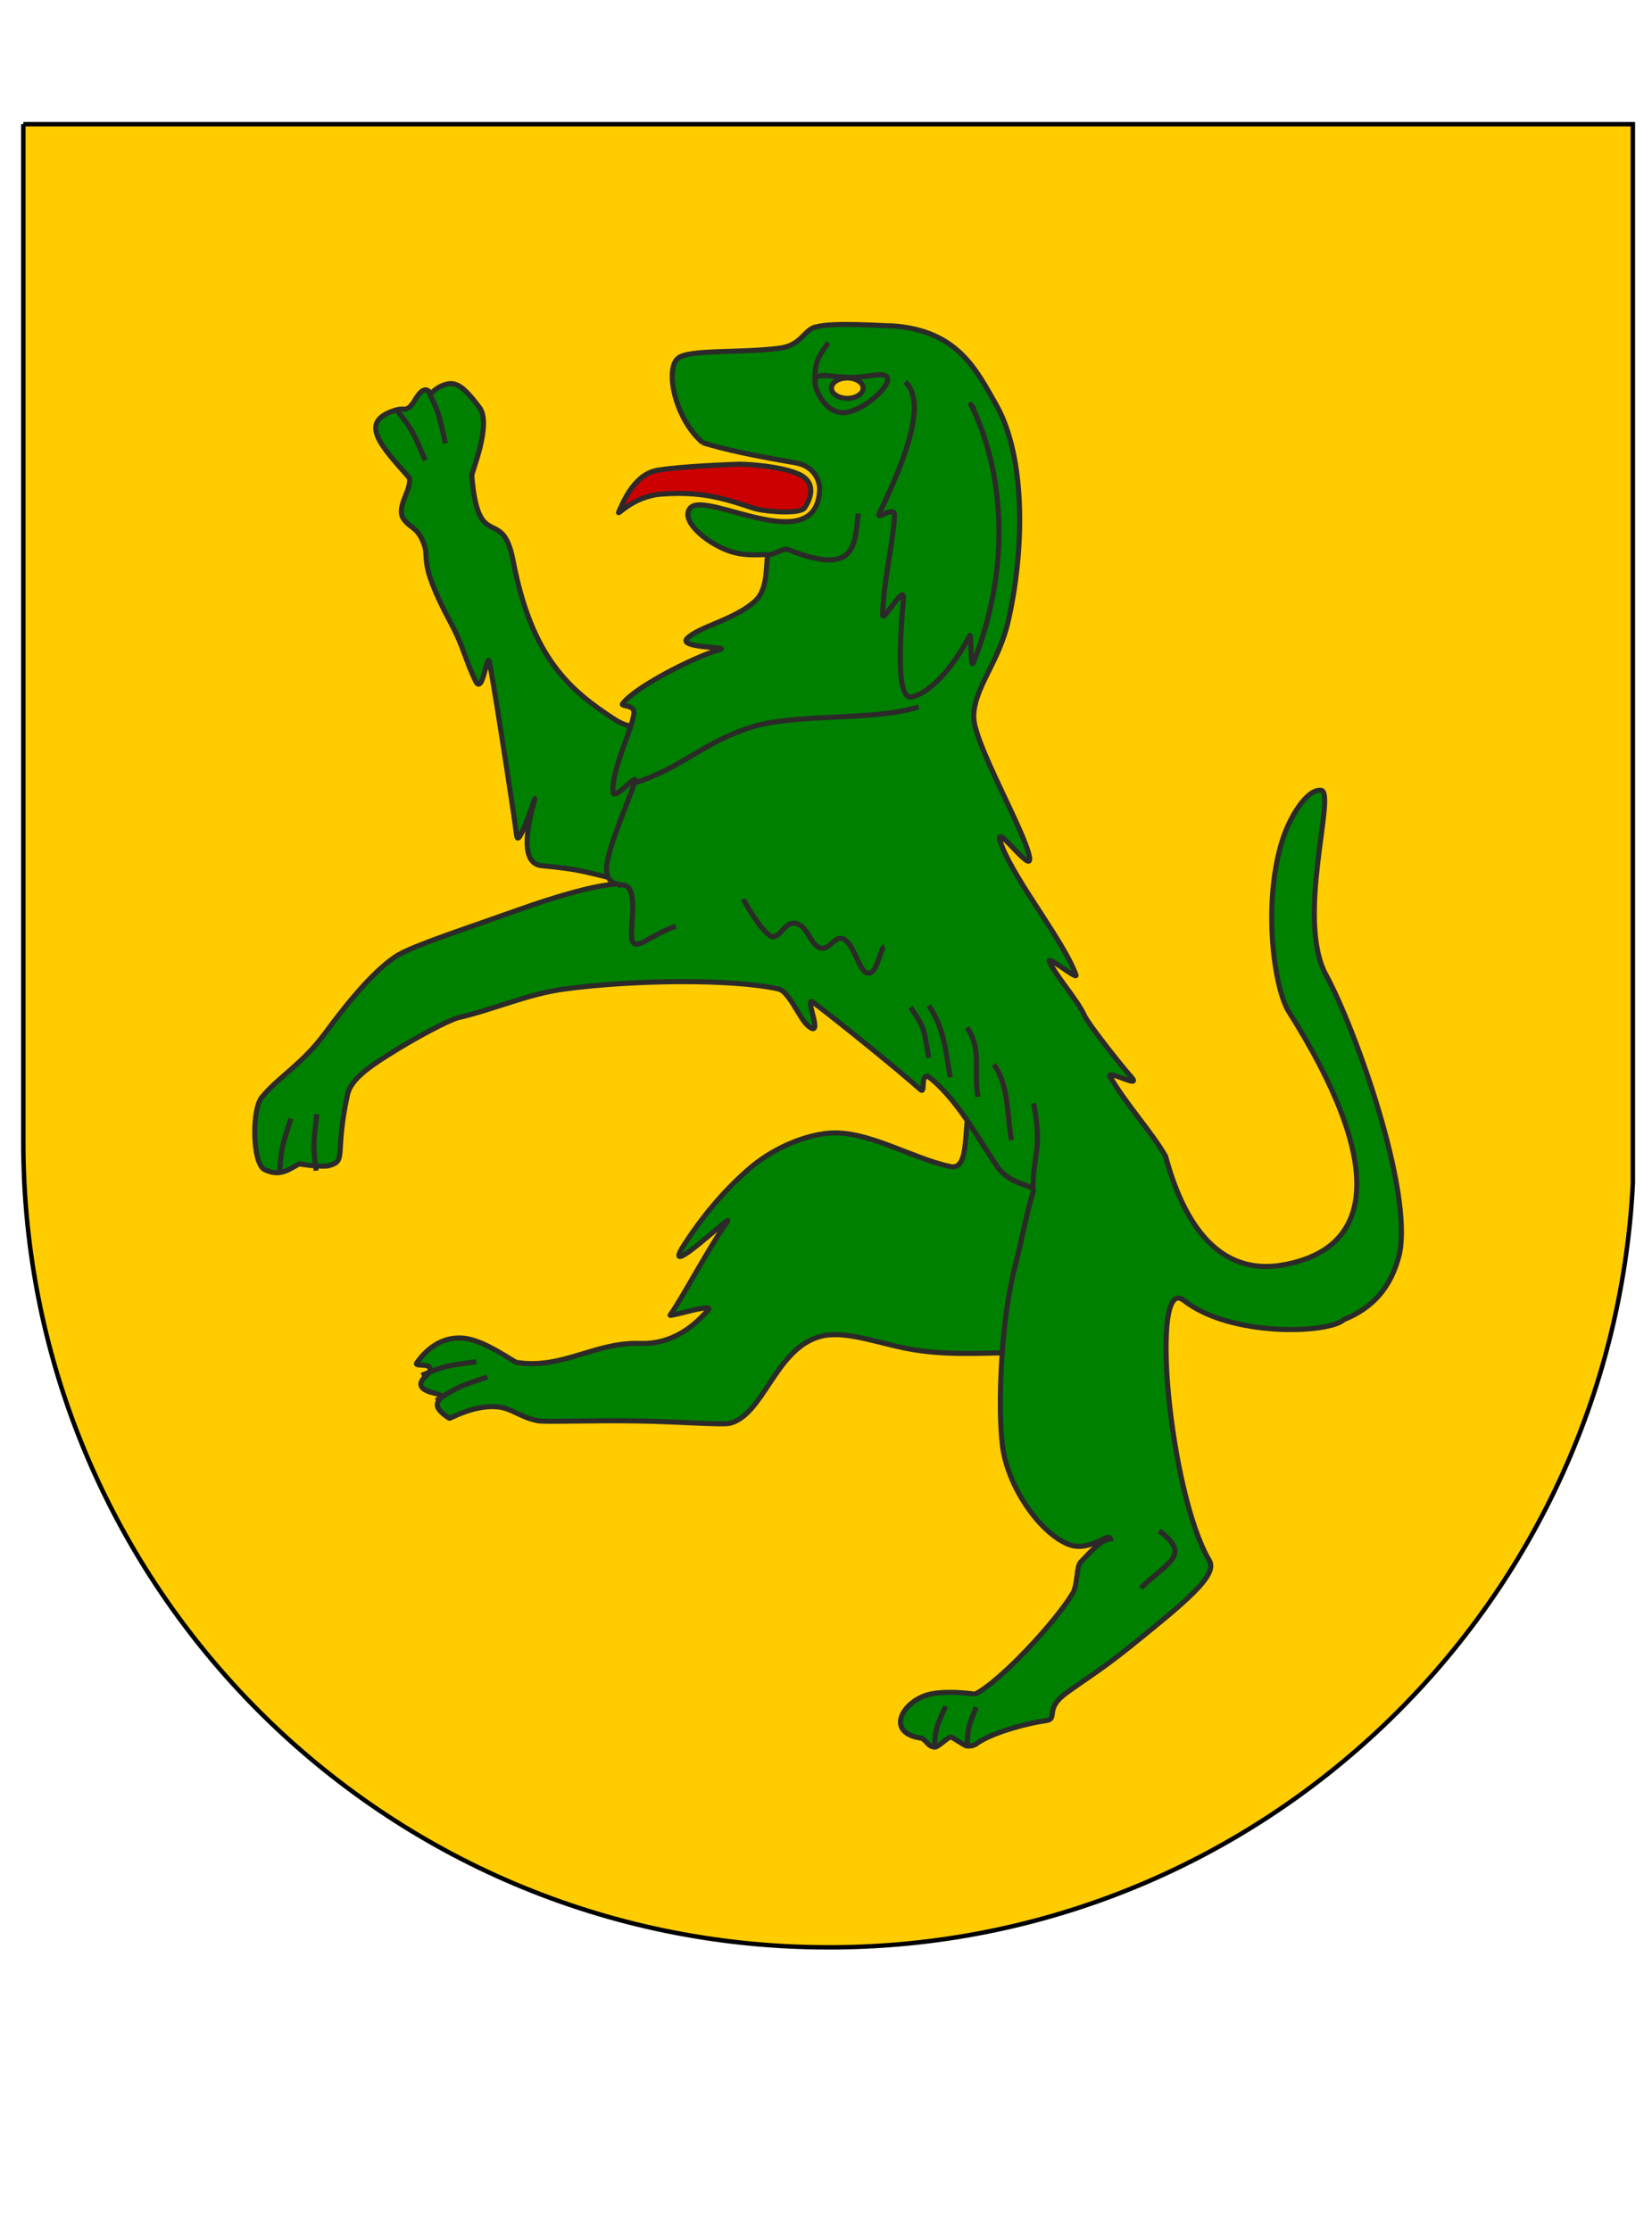 <?xml version="1.0" encoding="UTF-8"?>
<!DOCTYPE svg PUBLIC "-//W3C//DTD SVG 1.1//EN" "http://www.w3.org/Graphics/SVG/1.1/DTD/svg11.dtd">
<!-- Creator: CorelDRAW -->
<svg xmlns="http://www.w3.org/2000/svg" xml:space="preserve" width="220mm" height="297mm" style="shape-rendering:geometricPrecision; text-rendering:geometricPrecision; image-rendering:optimizeQuality; fill-rule:evenodd; clip-rule:evenodd"
viewBox="0 0 220 297"
 xmlns:xlink="http://www.w3.org/1999/xlink"
 xmlns:dc="http://purl.org/dc/elements/1.1/"
 xmlns:cc="http://creativecommons.org/ns#"
 xmlns:rdf="http://www.w3.org/1999/02/22-rdf-syntax-ns#"
 xmlns:svg="http://www.w3.org/2000/svg"
 xmlns:sodipodi="http://sodipodi.sourceforge.net/DTD/sodipodi-0.dtd"
 xmlns:inkscape="http://www.inkscape.org/namespaces/inkscape"
 version="1.0"
 sodipodi:version="0.32"
 inkscape:version="0.45+0.46pre0+devel"
 sodipodi:docname="Blason RenÃ© Potier (v 1579-1670).svg"
 sodipodi:docbase="L:\HÃ©raldique"
 inkscape:export-filename="/Users/olivier/Desktop/Blason Rouge/Blason_Vide_3D.png"
 inkscape:export-xdpi="144"
 inkscape:export-ydpi="144"
 inkscape:output_extension="org.inkscape.output.svg.inkscape">
 <defs>
  <style type="text/css">
   <![CDATA[
    .str0 {stroke:black;stroke-width:0.593}
    .str1 {stroke:#2B2A29;stroke-width:0.677}
    .str2 {stroke:#E31E24;stroke-width:0.677}
    .fil2 {fill:none}
    .fil1 {fill:green}
    .fil3 {fill:#CC0000}
    .fil0 {fill:#FFCC00}
   ]]>
  </style>
 </defs>
 <g id="Ebene_x0020_1">
  <sodipodi:namedview inkscape:window-height="544" inkscape:window-width="800" inkscape:pageshadow="2" inkscape:pageopacity="0.0" guidetolerance="10.0" gridtolerance="10.0" objecttolerance="10.0" borderopacity="1.0" bordercolor="#666666" pagecolor="#ffffff" id="base" showgrid="false" height="660px" inkscape:zoom="0.51818182" inkscape:cx="300" inkscape:cy="330" inkscape:window-x="-4" inkscape:window-y="-4" inkscape:current-layer="layer4"/>
  <path class="fil0 str0" d="M3.103 16.533l214.348 0 0 141.004c-2.881,56.637 -49.7,101.676 -107.046,101.706l-0.232 -0.002c-59.149,-0.095 -107.07,-48.071 -107.07,-107.242l0 -135.467z"/>
  <g id="_259063144">
   <g>
    <path id="_201419808" class="fil1 str1" d="M134.793 180.073c-4.018,0.039 -9.109,0.414 -14.022,-0.554 -4.324,-0.852 -8.512,-2.516 -11.713,-1.555 -5.845,1.756 -7.37,10.356 -11.841,11.504 -1.016,0.261 -6.672,-0.214 -12.425,-0.309 -6.066,-0.1 -12.243,0.169 -13.208,-0.031 -2.524,-0.523 -3.436,-1.733 -5.576,-1.862 -3.041,-0.184 -6.078,1.603 -6.172,1.543 -3.756,-2.382 0.617,-2.761 -1.953,-3.332 -3.387,-0.752 -1.064,-2.352 -0.983,-2.457 1.493,-1.927 -1.908,-0.892 -1.392,-1.598 0.43,-0.588 2.565,-3.72 6.408,-3.255 2.717,0.329 6.49,3.142 6.886,3.204 6.086,0.963 10.388,-2.731 16.469,-2.528 5.311,0.177 8.296,-3.741 8.932,-4.316 1.43,-1.29 -5.2,0.884 -4.96,0.545 1.751,-2.477 5.183,-9.035 7.609,-12.425 1.141,-1.594 -9.156,8.344 -5.751,3.076 2.26,-3.498 5.005,-6.914 8.528,-10.012 3.155,-2.774 7.28,-4.5 10.568,-4.842 5.161,-0.537 11.1,3.313 16.365,4.431 3.34,0.71 0.964,-8.745 3.859,-10.06 23.687,-10.766 20.609,34.674 4.374,34.83z"/>
    <path id="_201420168" class="fil2 str2" d="M121.589 56.549c3.518,8.524 -0.161,6.146 0.983,12.665"/>
    <path id="_201420288" class="fil2 str2" d="M93.167 50.714c-0.686,0.93 -1.821,2.37 -2.577,2.151 -0.756,-0.219 -0.923,-2.195 -0.584,-3.368 0.34,-1.173 1.567,-2.201 2.323,-1.982 0.374,0.108 3.189,-0.493 3.327,-0.044 0.14,0.458 -1.807,2.32 -2.489,3.243z"/>
    <path id="_201420408" class="fil1 str1" d="M68.809 111.135c-0.008,-0.19 -2.381,-16.127 -3.588,-22.827 -0.358,-1.99 -0.88,4.468 -1.9,2.339 -1.323,-2.76 -1.666,-4.644 -3.08,-7.32 -1.064,-2.012 -2.628,-4.986 -3.228,-7.332 -0.37,-1.447 -0.191,-2.5 -0.456,-3.285 -0.891,-2.643 -1.816,-2.248 -2.789,-3.593 -1.127,-1.558 1.101,-3.915 0.746,-5.498 -3.885,-4.377 -6.948,-7.582 -1.614,-9.086 0.98,-0.276 1.31,0.475 2.364,-1.288 1.396,-2.335 1.815,-0.93 2.213,-0.924 0.005,0 0.491,-0.591 1.411,-0.983 1.732,-0.738 2.727,-0.034 4.966,2.912 1.655,2.178 -1.058,8.669 -1.026,9.068 0.85,10.511 4.066,3.819 5.496,11.294 2.48,12.965 7.539,17.253 13.446,21.108 5.408,3.53 6.185,-4.141 9.44,6.569 6.672,21.958 0.353,17.012 -10.925,14.334 -2.467,-0.586 -3.644,-0.972 -8.146,-1.379 -2.814,-0.255 -2.022,-4.932 -0.997,-8.554 0.656,-2.317 -2.222,6.975 -2.331,4.446z"/>
    <path id="_201650928" class="fil1 str1" d="M93.6 58.948c-3.74,-3.209 -5.04,-9.75 -3.337,-11.236 1.42,-1.24 8.25,-0.673 13.577,-1.363 2.799,-0.362 3.239,-2.361 4.667,-2.788 2.395,-0.716 9.098,-0.157 10.399,-0.173 8.627,0.614 11.104,5.846 13.732,10.457 4.016,7.045 3.786,19.507 1.603,28.939 -1.27,5.488 -4.449,8.634 -4.574,12.54 -0.11,3.446 6.864,15.395 7.435,18.8 0.44,2.626 -5.311,-5.733 -3.697,-1.541 1.859,4.828 8.344,12.84 9.881,17.212 0.264,0.75 -4.009,-2.777 -3.523,-1.748 0.954,2.022 3.714,5.053 4.616,7.071 0.56,1.252 5.02,6.863 6.232,8.202 1.684,1.86 -3.512,-1.21 -2.725,0.111 2.349,3.939 5.638,7.46 7.338,10.505 2.887,10.694 8.153,15.815 15.71,14.447 12.356,-2.236 13.4,-13.613 0.681,-33.733 -1.867,-2.953 -3.524,-14.057 -0.884,-22.648 0.973,-3.166 3.285,-6.984 5.187,-6.794 2.087,0.209 -3.441,17.068 0.688,24.619 3.752,6.862 11.575,28.548 9.751,37.165 -1.127,4.47 -3.564,7.128 -7.391,8.683 -2.081,1.886 -15.097,2.327 -21.324,-2.565 -4.596,-3.61 -1.95,25.573 3.407,34.634 1.151,1.947 -2.949,5.333 -10.618,11.506 -3.703,2.98 -6.15,4.46 -8.496,6.178 -2.882,2.11 -0.965,3.407 -2.662,3.636 -2.403,0.325 -6.69,1.461 -8.909,2.841 -0.098,-0.021 -0.462,0.627 -1.609,0.527 -0.335,-0.029 -1.908,-1.171 -2.099,-1.192 -0.382,-0.043 -1.699,1.354 -2.151,1.342 -0.981,-0.025 -1.192,-1.094 -1.908,-1.204 -4.973,-0.765 -2.197,-5.326 1.691,-5.926 2.656,-0.41 5.516,0.104 5.565,0.08 3.254,-1.591 10.723,-9.589 13.008,-13.438 0.681,-1.147 0.45,-3.511 1.058,-4.145 1.583,-1.648 2.707,-2.932 3.974,-3.098 -0.258,-0.917 -2.832,1.865 -5.625,0.734 -3.815,-1.546 -8.094,-7.663 -8.776,-13.177 -0.637,-5.151 -0.197,-16.702 1.713,-23.926 0.873,-3.302 1.436,-6.851 2.414,-9.877 0.312,-0.967 -3.004,-0.608 -4.902,-3.43 -2.398,-3.567 -5.502,-9.229 -9.2,-11.933 -0.997,0.065 -0.214,2.457 -0.963,1.792 -2.852,-2.532 -9.984,-8.341 -14.253,-11.593 -1.351,-1.03 1.57,4.992 -0.665,3.144 -1.214,-1.004 -2.518,-4.622 -4.01,-4.942 -6.371,-1.365 -19.13,-1.198 -28.274,-0.006 -5.043,0.658 -9.421,2.702 -14.305,3.837 -1.194,0.277 -5.723,2.655 -9.544,5.083 -2.478,1.575 -4.808,3.204 -5.238,5.206 -1.735,8.077 -0.048,8.721 -2.445,9.409 -0.736,0.211 -3.39,-0.09 -3.961,-0.245 -1.773,1.016 -2.688,1.642 -4.587,0.798 -1.716,-0.761 -1.785,-8.486 -0.246,-9.826 2.065,-2.518 5.203,-4.201 8.303,-8.401 2.099,-2.844 6.187,-8.211 9.624,-10.32 2.145,-1.317 9.538,-3.718 16.231,-6.103 4.148,-1.478 9.539,-3.157 12.832,-3.392 1.11,-0.079 -1.19,0.461 -1.242,-1.938 -0.054,-2.49 3.181,-9.624 3.796,-11.765 0.348,-1.211 -2.86,2.81 -2.938,1.425 -0.177,-3.095 2.781,-8.715 2.791,-10.613 0.005,-0.963 -1.76,-0.738 -1.524,-1.082 1.433,-2.087 9.391,-6.235 13.061,-7.275 1.094,-0.31 -5.661,-0.152 -4.466,-1.428 1.442,-1.541 6.594,-2.579 9.181,-5.103 1.703,-1.661 1.263,-5.051 1.574,-5.816 0.28,-0.69 -2.499,0.387 -5.627,-0.919 -3.304,-1.381 -6.026,-4.165 -4.66,-5.583 2.187,-2.268 16.791,6.903 17.193,-2.394 0.043,-1.005 -0.587,-3.129 -3.206,-3.576 -8.667,-1.479 -10.958,-2.291 -12.349,-2.668z"/>
    <path id="_201651048" class="fil2 str2" d="M132.358 141.69c2.033,2.886 1.688,6.423 2.334,10.081"/>
    <path id="_199927456" class="fil2 str1" d="M132.358 141.69c2.033,2.886 1.688,6.423 2.334,10.081"/>
    <path id="_319824808" class="fil2 str1" d="M137.649 146.873c1.207,6.207 -0.106,6.853 -0.092,11.541"/>
    <path id="_201417648" class="fil2 str1" d="M128.776 136.805c2.034,2.886 0.82,5.555 1.465,9.213"/>
    <path id="_201418728" class="fil2 str1" d="M123.674 133.874c2.033,2.886 2.231,5.88 2.877,9.538"/>
    <path id="_201417768" class="fil2 str1" d="M121.244 134.099c2.034,2.886 1.796,3.058 2.442,6.716"/>
   </g>
   <path id="_201417528" class="fil2 str1" d="M110.313 45.612c-1.23,1.741 -1.941,2.67 -1.73,5.289"/>
   <path id="_201417408" class="fil2 str1" d="M120.564 50.837c2.704,2.551 0.491,9.334 -3.423,17.417 -0.626,1.293 1.967,-1.107 1.97,0.324 0.005,2.656 -1.491,8.936 -1.564,13.263 -0.02,1.206 2.808,-4.064 2.763,-2.29 -0.043,1.685 -1.448,13.863 1.148,13.233 2.807,-0.682 5.878,-4.646 7.651,-8.141 0.313,-0.617 0.054,4.378 0.509,3.633 8.923,-22.803 -2.776,-37.948 0.162,-33.73"/>
   <path id="_319829872" class="fil2 str1" d="M113.374 50.248c2.33,0 4.843,-0.972 4.843,0.289 0,1.261 -3.619,4.399 -5.949,4.399 -2.33,0 -3.762,-2.97 -3.762,-4.231 0,-1.261 2.538,-0.457 4.867,-0.457z"/>
   <ellipse id="_201419688" class="fil0 str1" cx="112.837" cy="51.674" rx="2.109" ry="1.359"/>
   <path id="_201417168" class="fil3 str1" d="M100.711 67.755c1.542,0.371 5.851,0.735 6.452,-0.163 0.602,-0.898 1.608,-2.977 -0.301,-4.205 -1.909,-1.228 -7.349,-1.663 -8.833,-1.578 -0.188,0.011 -7.452,0.255 -10.531,0.808 -3.288,0.59 -4.788,4.94 -5.075,5.491 -0.433,0.832 1.763,-2.067 5.721,-2.336 1.365,-0.093 2.991,-0.157 5.014,0.065 3.386,0.37 6.591,1.686 7.553,1.918z"/>
   <path id="_319822504" class="fil2 str1" d="M84.48 104.241c6.401,-2.032 9.111,-5.389 15.511,-7.42 6.027,-1.913 16.314,-0.799 22.341,-2.713"/>
   <path id="_201419448" class="fil2 str1" d="M102.138 73.822c0.98,0.118 2.114,-0.942 2.876,-0.638 8.924,3.562 8.818,-0.521 9.279,-4.805"/>
   <path id="_198348328" class="fil2 str1" d="M82.2 117.92c3.202,-1.016 1.652,5.21 1.949,7.093 0.296,1.881 2.657,-0.689 5.855,-1.704"/>
   <path id="_318508416" class="fil2 str1" d="M99.021 119.693c0.054,0.341 2.621,4.661 3.745,4.974 1.223,0.341 1.838,-2.541 3.671,-1.577 1.15,0.605 1.594,2.677 2.765,3.099 1.202,0.433 1.965,-1.706 3.077,-1.207 1.56,0.7 2.057,4.363 3.276,4.56 1.318,0.213 1.622,-3.325 2.238,-3.52"/>
   <path id="_256965176" class="fil2 str1" d="M154.367 203.79c4.337,3.227 1.176,4.12 -2.444,7.607"/>
   <path id="_201419568" class="fil2 str1" d="M38.736 148.916c-1.153,3.737 -1.268,3.645 -1.503,7.362"/>
   <path id="_256965416" class="fil2 str1" d="M42.195 148.329c-0.432,3.887 -0.562,3.818 -0.097,7.513"/>
   <path id="_201652248" class="fil2 str1" d="M125.932 227.151c-1.026,2.351 -1.23,2.559 -1.428,4.427 -0.024,0.232 -0.049,0.488 -0.075,0.777"/>
   <path id="_201652128" class="fil2 str1" d="M129.992 227.286c-0.988,2.6 -1.105,2.526 -1.186,5.178"/>
   <path id="_202858304" class="fil2 str1" d="M63.432 181.264c-3.868,0.574 -3.835,0.431 -7.289,1.825"/>
   <path id="_251895896" class="fil2 str1" d="M64.904 183.303c-3.692,1.289 -3.687,1.142 -6.817,3.158"/>
   <g>
    <path id="_201652968" class="fil2 str1" d="M59.322 59.015c-0.87,-3.813 -0.724,-3.791 -2.379,-7.127"/>
    <path id="_201652848" class="fil2 str1" d="M56.619 61.253c-1.569,-3.582 -1.422,-3.588 -3.673,-6.555"/>
   </g>
  </g>
 </g>
</svg>
